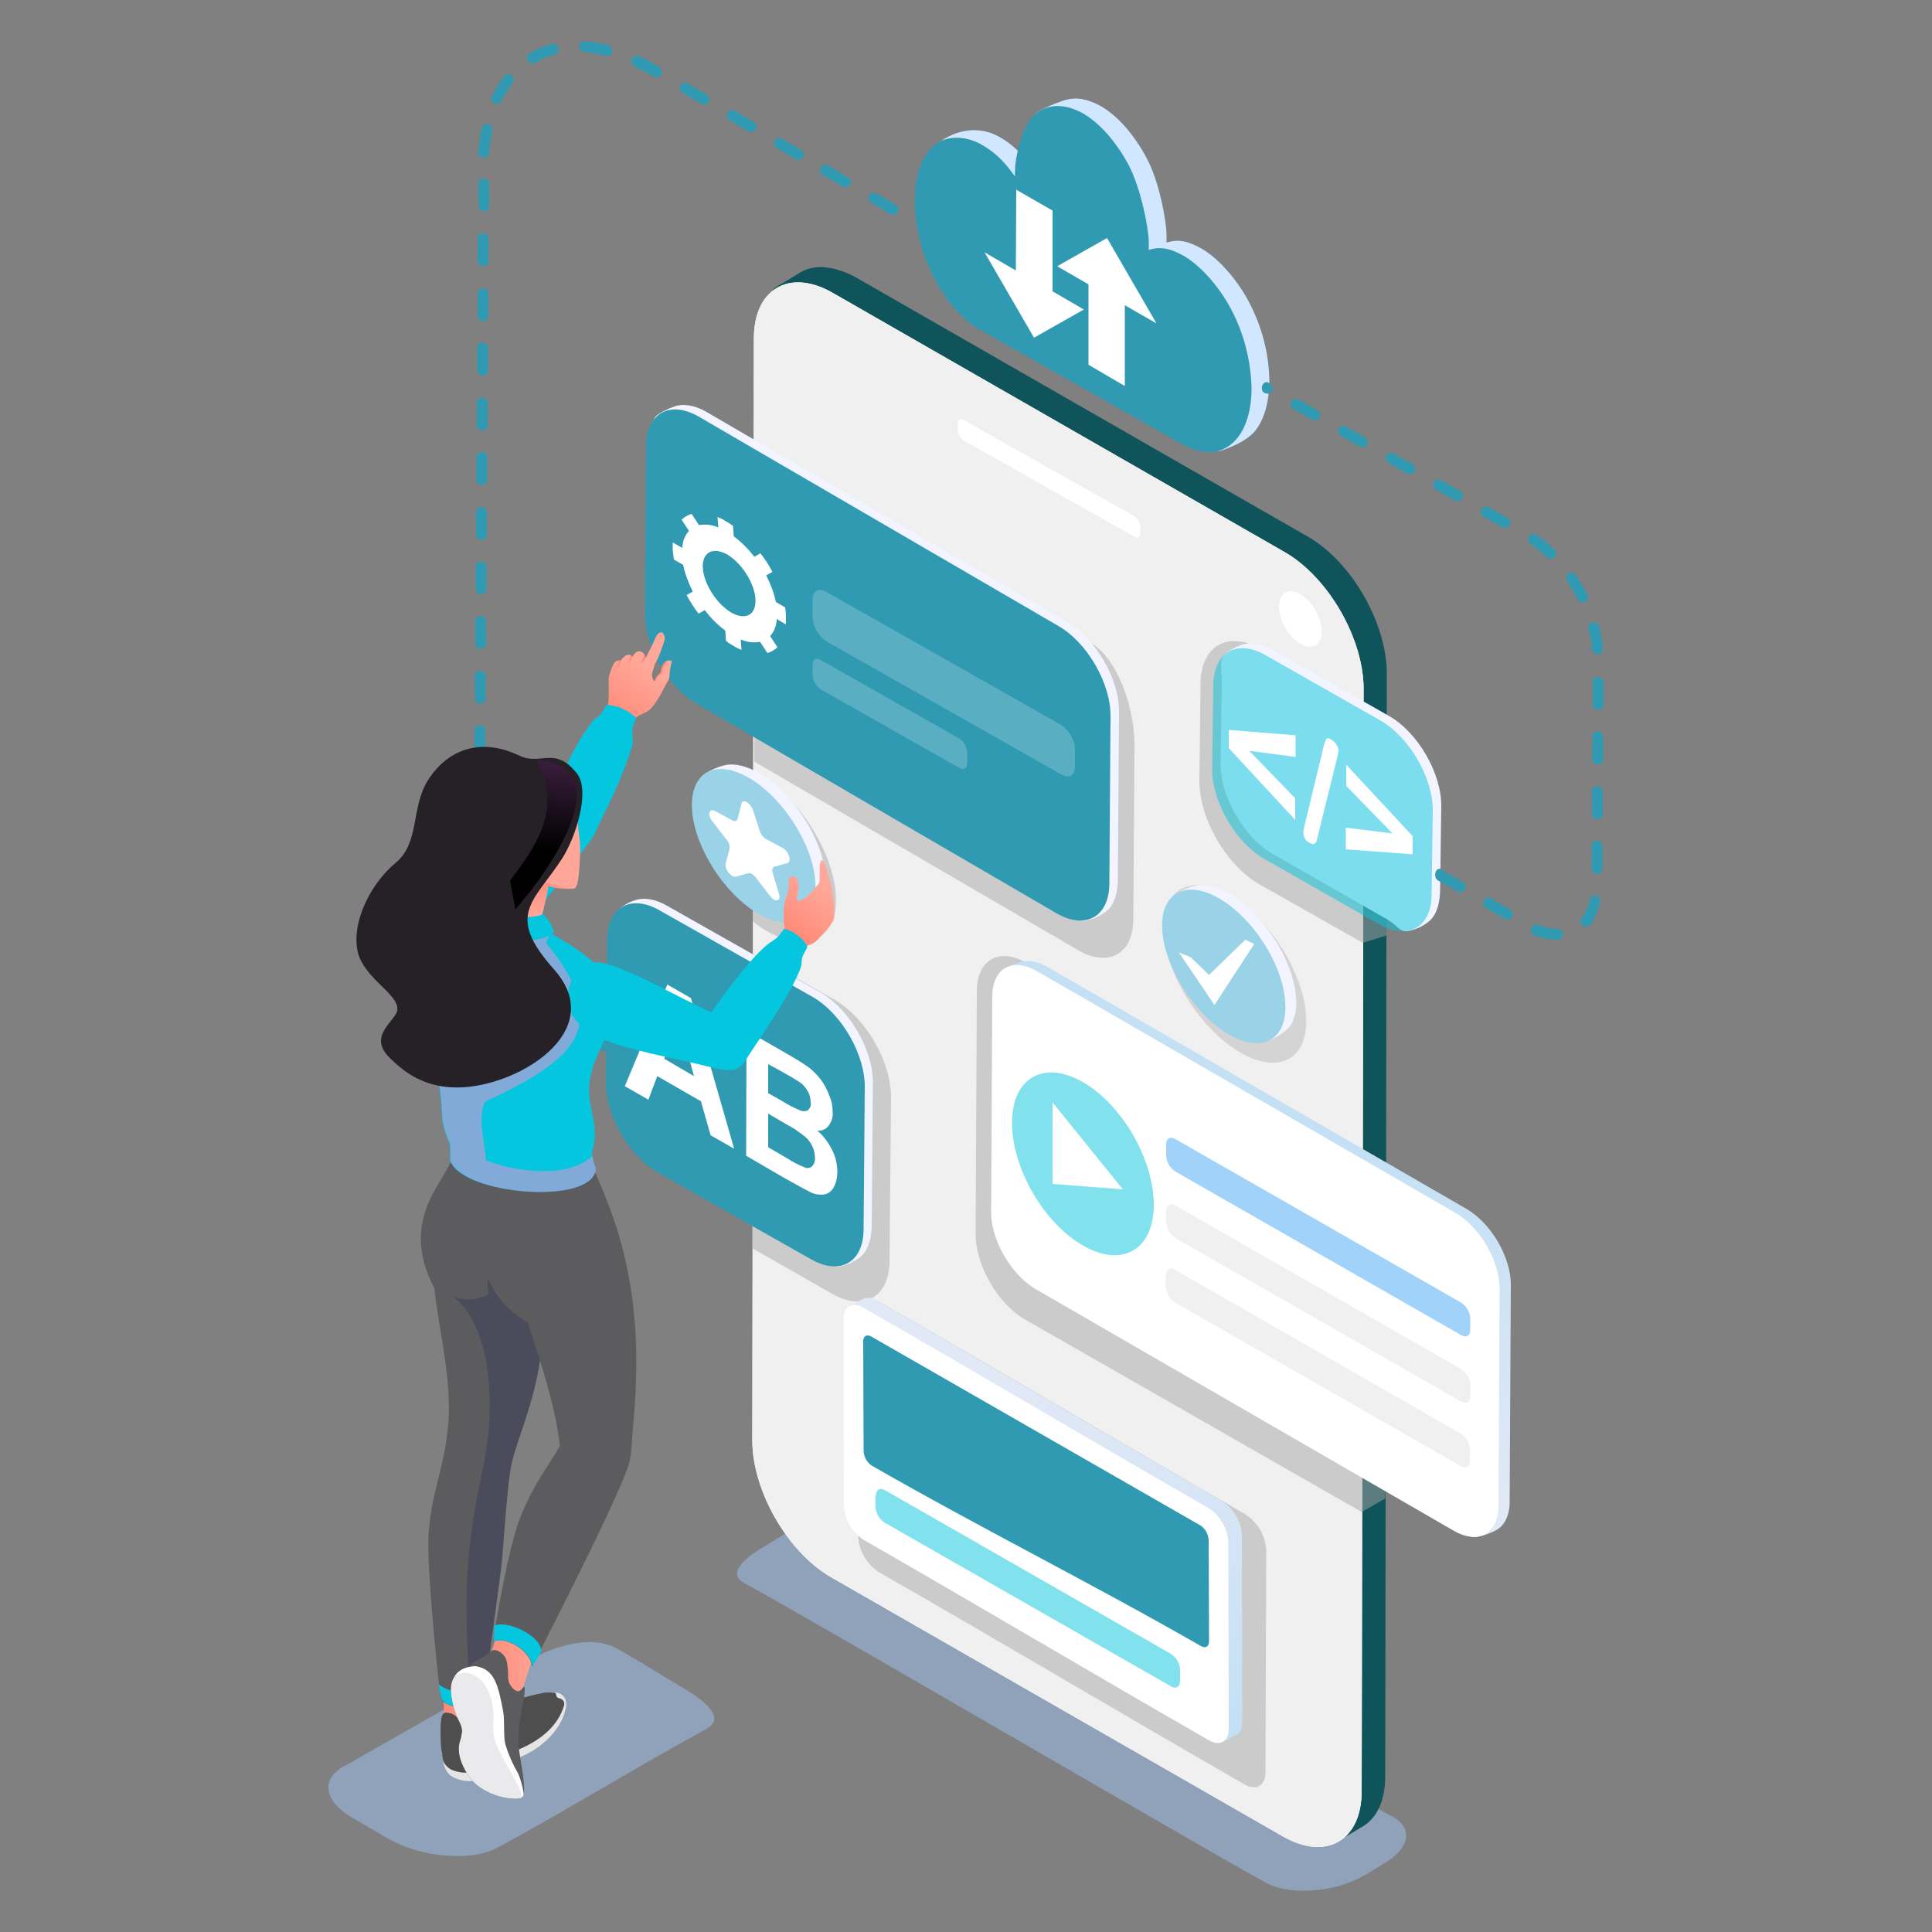 <?xml version="1.0" encoding="utf-8"?>
<!-- Generator: Adobe Illustrator 21.1.0, SVG Export Plug-In . SVG Version: 6.00 Build 0)  -->
<svg version="1.1" id="Layer_1" xmlns="http://www.w3.org/2000/svg" xmlns:xlink="http://www.w3.org/1999/xlink" x="0px" y="0px"
	 viewBox="0 0 500 500" style="enable-background:new 0 0 500 500;" xml:space="preserve">
<rect x="0" y="0" width="500" height="500" fill="#808080" stroke="none"/>
<style type="text/css">
	.st0{fill:#2F9AB2;}
	.st1{fill:#D0E7FF;}
	.st2{fill:#FFFFFF;}
	.st3{opacity:0.5;fill:#9EC5F5;enable-background:new    ;}
	.st4{fill:#10545B;}
	.st5{fill:#F0F0F0;}
	.st6{opacity:0.5;fill:#A6A6A6;enable-background:new    ;}
	.st7{fill:#F2F4FF;}
	.st8{opacity:0.2;fill:#FFFFFF;enable-background:new    ;}
	.st9{opacity:0.5;fill:#04C6DF;enable-background:new    ;}
	.st10{opacity:0.5;fill:#B8B8B8;enable-background:new    ;}
	.st11{fill:#9AD2E8;}
	.st12{fill:url(#SVGID_1_);}
	.st13{opacity:0.5;fill:#44A7F7;enable-background:new    ;}
	.st14{fill:url(#SVGID_2_);}
	.st15{fill:url(#SVGID_3_);}
	.st16{fill:#FF8978;}
	.st17{fill:#04C6DF;}
	.st18{fill:#4E4E4F;}
	.st19{fill:#E5E5E5;}
	.st20{fill:url(#SVGID_4_);}
	.st21{fill:#5C5C5F;}
	.st22{opacity:0.3;fill:#1E2353;enable-background:new    ;}
	.st23{fill:url(#SVGID_5_);}
	.st24{fill:#EAEAED;}
	.st25{opacity:0.5;fill:#FF8FD5;enable-background:new    ;}
	.st26{fill:url(#SVGID_6_);}
	.st27{fill:url(#SVGID_7_);}
	.st28{fill:#FFA698;}
	.st29{fill:#252126;}
	.st30{fill:url(#SVGID_8_);}
</style>
<title>RML for Marketing</title>
<g>
	<g id="Layer_11">
		<path class="st0" d="M125.5,203.2c0.1-0.8-0.5-1.5-1.3-1.6c-0.8-0.1-1.5,0.5-1.6,1.3c0,0.1,0,0.3,0,0.4c0.1,1.9,0.2,3.8,0.5,5.7
			c0,0.8,0.6,1.4,1.4,1.4c0.8,0,1.4-0.6,1.4-1.4c0-0.1,0-0.2,0-0.3C125.8,206.9,125.6,205.1,125.5,203.2L125.5,203.2z M230.4,55.4
			c0.7,0.4,1.5,0.2,1.9-0.5c0.3-0.5,0.3-1.2-0.1-1.6c-0.1-0.1-0.2-0.2-0.4-0.3l-4.9-2.9c-0.7-0.4-1.5-0.2-1.9,0.5
			c-0.3,0.5-0.3,1.2,0.1,1.6c0.1,0.1,0.2,0.2,0.4,0.3L230.4,55.4z M218.1,48.3c0.7,0.4,1.5,0.2,1.9-0.5c0.3-0.5,0.3-1.2-0.1-1.6
			c-0.1-0.1-0.2-0.2-0.4-0.3l-4.9-2.9c-0.6-0.5-1.5-0.5-2,0.1c-0.5,0.6-0.5,1.5,0.1,2c0.1,0.1,0.2,0.2,0.4,0.3L218.1,48.3
			L218.1,48.3z M205.9,41.2c0.7,0.4,1.5,0.2,1.9-0.5c0.3-0.5,0.3-1.2-0.1-1.6c-0.1-0.1-0.2-0.2-0.4-0.3l-4.9-2.9
			c-0.7-0.4-1.5-0.2-1.9,0.5c-0.3,0.5-0.3,1.2,0.1,1.6c0.1,0.1,0.2,0.2,0.4,0.3L205.9,41.2z M193.7,34c0.7,0.4,1.5,0.2,1.9-0.5
			c0.3-0.5,0.3-1.2-0.1-1.6c-0.1-0.1-0.2-0.2-0.4-0.3l-4.9-2.9c-0.7-0.4-1.5-0.2-1.9,0.5c-0.3,0.5-0.3,1.2,0.1,1.6
			c0.1,0.1,0.2,0.2,0.4,0.3L193.7,34z M181.5,26.9c0.7,0.4,1.5,0.2,1.9-0.5c0.3-0.5,0.3-1.2-0.1-1.6c-0.1-0.1-0.2-0.2-0.4-0.3
			l-4.9-2.9c-0.7-0.4-1.5-0.2-1.9,0.5c-0.3,0.5-0.3,1.2,0.1,1.6c0.1,0.1,0.2,0.2,0.4,0.3L181.5,26.9z M169.2,19.8
			c0.7,0.4,1.5,0.2,1.9-0.5c0.3-0.5,0.3-1.2-0.2-1.7c-0.1-0.1-0.2-0.2-0.4-0.3l-1-0.6l0,0c-1.3-0.8-2.7-1.5-4.1-2.1
			c-0.7-0.3-1.5-0.1-1.9,0.6c-0.3,0.6-0.1,1.2,0.3,1.7c0.1,0.1,0.2,0.2,0.4,0.3c1.3,0.6,2.6,1.3,3.9,2l0,0L169.2,19.8L169.2,19.8z
			 M156.7,14.4c0.8,0.2,1.5-0.2,1.7-1c0.2-0.7-0.2-1.4-0.9-1.7l-0.2-0.1c-1.9-0.5-3.9-0.8-5.8-0.9c-0.8-0.1-1.5,0.4-1.6,1.1
			c-0.1,0.8,0.4,1.5,1.1,1.6c0.1,0,0.2,0,0.3,0.1C153.1,13.7,154.9,14,156.7,14.4L156.7,14.4z M143.4,14.2c0.8-0.2,1.3-0.9,1.1-1.7
			c-0.2-0.8-0.9-1.3-1.7-1.1c-2,0.5-3.9,1.3-5.7,2.4c-0.7,0.4-0.9,1.2-0.5,1.9c0.3,0.6,1.1,0.9,1.7,0.6c0.1,0,0.2-0.1,0.3-0.1
			C140.1,15.3,141.7,14.6,143.4,14.2L143.4,14.2z M132.6,21.5c0.5-0.6,0.4-1.5-0.2-2c-0.5-0.4-1.3-0.4-1.8,0.1
			c-0.1,0.1-0.2,0.1-0.2,0.2c-1.2,1.6-2.2,3.3-3.1,5.1c-0.3,0.7,0,1.6,0.7,1.9c0.6,0.2,1.2,0.1,1.6-0.4c0.1-0.1,0.2-0.2,0.2-0.3
			C130.7,24.4,131.6,22.9,132.6,21.5L132.6,21.5z M127.4,33.8c0.2-0.8-0.3-1.5-1.1-1.7c-0.7-0.1-1.3,0.2-1.6,0.9
			c0,0.1-0.1,0.2-0.1,0.3c-0.4,1.9-0.6,3.8-0.8,5.8c-0.2,0.8,0.3,1.5,1.1,1.7c0.8,0.2,1.5-0.3,1.7-1.1c0-0.1,0-0.3,0-0.4
			C126.8,37.4,127,35.6,127.4,33.8L127.4,33.8z M126.6,47.6c0-0.8-0.6-1.4-1.4-1.4c-0.7,0-1.2,0.4-1.4,1.1c0,0.1,0,0.2,0,0.3v5.7
			c0,0.8,0.6,1.4,1.4,1.4c0.7,0,1.2-0.4,1.4-1.1c0-0.1,0-0.2,0-0.3V47.6z M126.4,61.8c0-0.8-0.6-1.4-1.4-1.4c-0.7,0-1.2,0.4-1.4,1.1
			c0,0.1,0,0.2,0,0.3v5.7c0,0.8,0.6,1.4,1.4,1.4c0.7,0,1.2-0.4,1.4-1.1c0-0.1,0-0.2,0-0.3V61.8z M126.4,76c0-0.8-0.6-1.4-1.4-1.4
			c-0.7,0-1.2,0.4-1.4,1.1c0,0.1,0,0.2,0,0.3v5.7c0,0.8,0.6,1.4,1.4,1.4c0.7,0,1.2-0.4,1.4-1.1c0-0.1,0-0.2,0-0.3V76z M126.3,90.1
			c0-0.8-0.6-1.4-1.4-1.4c-0.7,0-1.2,0.4-1.4,1.1c0,0.1,0,0.2,0,0.3v5.7c0,0.8,0.6,1.4,1.4,1.4c0.7,0,1.2-0.4,1.4-1.1
			c0-0.1,0-0.2,0-0.3V90.1L126.3,90.1z M126.2,104.3c0-0.8-0.6-1.4-1.4-1.4c-0.7,0-1.2,0.4-1.4,1.1c0,0.1,0,0.2,0,0.3v5.7
			c0,0.8,0.6,1.4,1.4,1.4c0.7,0,1.2-0.4,1.4-1.1c0-0.1,0-0.2,0-0.3V104.3z M126.1,118.4c0-0.8-0.6-1.4-1.4-1.4
			c-0.7,0-1.2,0.4-1.4,1.1c0,0.1,0,0.2,0,0.3v5.7c0,0.8,0.6,1.4,1.4,1.4c0.7,0,1.2-0.4,1.4-1.1c0-0.1,0-0.2,0-0.3V118.4z M126,132.6
			c0-0.8-0.6-1.4-1.4-1.4c-0.7,0-1.2,0.4-1.4,1.1c0,0.1,0,0.2,0,0.3v5.7c0,0.8,0.6,1.4,1.4,1.4c0.7,0,1.2-0.4,1.4-1.1
			c0-0.1,0-0.2,0-0.3V132.6z M125.9,146.7c0-0.8-0.6-1.4-1.4-1.4c-0.7,0-1.2,0.4-1.4,1.1c0,0.1,0,0.2,0,0.3v5.7
			c0,0.8,0.6,1.4,1.4,1.4c0.7,0,1.2-0.4,1.4-1.1c0-0.1,0-0.2,0-0.3V146.7z M125.8,160.8c0-0.8-0.6-1.4-1.4-1.4
			c-0.7,0-1.2,0.4-1.4,1.1c0,0.1,0,0.2,0,0.3v5.7c0,0.8,0.6,1.4,1.4,1.4c0.7,0,1.2-0.4,1.4-1.1c0-0.1,0-0.2,0-0.3V160.8z M125.7,175
			c0-0.8-0.6-1.4-1.4-1.4c-0.7,0-1.2,0.4-1.4,1.1c0,0.1,0,0.2,0,0.3v5.7c0,0.8,0.6,1.4,1.4,1.4c0.7,0,1.2-0.4,1.4-1.1
			c0-0.1,0-0.2,0-0.3V175z M125.6,189.1c0-0.8-0.6-1.4-1.4-1.4c-0.7,0-1.2,0.4-1.4,1.1c0,0.1,0,0.2,0,0.3v5.7c0,0.8,0.6,1.4,1.4,1.4
			c0.7,0,1.2-0.4,1.4-1.1c0-0.1,0-0.2,0-0.3V189.1z M126.9,217c-0.2-0.8-0.9-1.3-1.7-1.1c-0.8,0.2-1.3,0.9-1.1,1.7
			c0.4,1.9,0.8,3.7,1.3,5.6c0.2,0.8,1,1.2,1.7,1c0.8-0.2,1.2-1,1-1.7l0,0C127.7,220.6,127.3,218.8,126.9,217L126.9,217z
			 M130.8,230.4c-0.3-0.7-1.1-1.1-1.8-0.8c-0.5,0.2-0.9,0.7-0.9,1.3c0,0.2,0,0.4,0.1,0.5c0.7,1.8,1.4,3.6,2.2,5.3
			c0.3,0.7,1.2,1,1.9,0.7c0.7-0.3,1-1.2,0.7-1.9l0,0C132.2,233.9,131.5,232.1,130.8,230.4z M136.7,243.1c-0.4-0.7-1.2-0.9-1.9-0.6
			c-0.7,0.4-0.9,1.2-0.6,1.9c0.9,1.7,1.9,3.3,2.9,5c0.4,0.7,1.3,0.9,2,0.5c0.7-0.4,0.9-1.3,0.5-2
			C138.5,246.4,137.6,244.7,136.7,243.1L136.7,243.1z M144.1,254.9c-0.5-0.6-1.4-0.7-2-0.3c-0.5,0.3-0.7,0.9-0.5,1.5
			c0,0.2,0.1,0.3,0.2,0.5c1.1,1.5,2.3,3.1,3.5,4.5c0.5,0.6,1.4,0.7,2,0.2c0.6-0.5,0.7-1.4,0.2-2
			C146.3,257.9,145.2,256.4,144.1,254.9L144.1,254.9z M153.1,265.5c-0.5-0.6-1.4-0.6-2,0c-0.6,0.5-0.6,1.4,0,2
			c1.4,1.4,2.8,2.6,4.2,4c0.5,0.6,1.4,0.6,2,0c0.6-0.5,0.6-1.4,0-2c0,0-0.1-0.1-0.1-0.1C155.7,268.1,154.4,266.9,153.1,265.5
			L153.1,265.5z"/>
		<path class="st1" d="M258.4,35.3c4,2.2,6.3,4.8,8.9,8.4c0-0.6-0.1,1.7,0-1.9s-2.1-9.5,0.8-12.4c1.1-1.2,6.6-3.3,7.9-3.6
			c2.5-0.7,5.4-0.2,8.6,1.5c4.7,2.6,9,7.7,12.2,13.7s5.1,16.2,5.1,19.9c0,3.7,0,1.3-0.1,1.9c2.6-0.8,5-0.8,9.1,1.5
			c4.1,2.3,9.2,7.8,12.4,14c3.3,6.3,5.1,13.2,5.2,20.2c0,5.3-1.2,9.5-3.2,12.4s-6.1,4.6-8.9,5.6c-8.1,2.8-23.8-13.6-32-18.3
			l-26.2-14.8c-4.7-2.7-9-7.8-12-13.9c-3.1-6.1-4.7-12.9-4.8-19.7c0-3.9-2.8-9.6,0.9-12.4C247.8,33,253.8,32.8,258.4,35.3z"/>
		<path class="st0" d="M253.8,37.3c4,2.2,6.3,4.8,8.9,8.4c0-0.6-0.1,1.7,0-1.9c0.1-3.6,2-11.5,5.1-14.2c3.1-2.6,7.4-3,12.2-0.4
			c4.7,2.6,9,7.7,12.2,13.7c3.1,6.1,5.1,16.2,5.1,19.9c0,3.7,0,1.3-0.1,1.9c2.6-0.8,5-0.8,9.1,1.5c4.1,2.3,9.2,7.8,12.4,14
			c3.3,6.3,5,13.2,5.2,20.2c0,6.8-2,11.9-5.2,14.5c-3.2,2.7-7.6,2.9-12.5,0.2l-26.5-15l-26.2-14.8c-4.7-2.7-9-7.8-12-13.9
			c-3.1-6.1-4.7-12.9-4.8-19.7c0.1-6.6,2-11.5,5.1-14.1C244.8,35,249.8,35.1,253.8,37.3z"/>
		<polygon class="st2" points="262.9,70 254.8,65.3 267.6,87.4 280.5,80.1 272.4,75.4 272.4,54.5 263,49.1 		"/>
		<polygon class="st2" points="291.1,79 299.3,83.7 286.5,61.6 273.6,68.9 281.7,73.6 281.7,94.4 291.1,99.9 		"/>
		<path class="st3" d="M359.7,469.8l-132.6-75.7c-4.9-2.2-12.2-4.4-17-1.4l-12.3,7.5c-2.5,1.5-10.7,6.5-5.2,9.5
			c16.1,8.7,118.8,68.7,135.1,77.6c3.1,1.7,7.6,2.3,12.3,1.9c4.7-0.3,9.3-1.7,13.4-4l4.9-3c3.5-2.1,5.4-4.5,5.6-6.8
			C364.1,473.2,362.7,471.2,359.7,469.8z"/>
		<path class="st4" d="M358.5,459.7c0,6.5-2.3,11-6,13.1l-5.9,3.5c-20-8.5-12.6-110-13.8-138.9l6.1-151.4
			c-5.2-9-25.1-16.9-20.4-35.4l-58.7-27.5c-2.6-1.8-71.1-41.4-58.8-48.9c2.1-1.2,4.1-2.5,6.1-3.7c4.5-2.7,10.3-1,14.6,1.4l0,0
			l116.8,67c11.5,6.6,20.4,22.6,20.4,35.4L358.5,459.7z"/>
		<path class="st2" d="M195.1,87.6c0-6.3,2.2-10.8,5.8-13c3.7-2.3,9-2.1,14.8,1.3l116.8,67c11.3,6.5,20.4,22.4,20.4,35.4l-0.5,285.2
			c0,13-9.3,18.2-20.5,11.7l-116.8-67c-11.3-6.5-20.4-22.4-20.4-35.4L195.1,87.6z"/>
		<path class="st5" d="M195.1,87.6c0-6.3,2.2-10.8,5.8-13c3.7-2.3,9-2.1,14.8,1.3l116.8,67c11.3,6.5,20.4,22.4,20.4,35.4l-0.5,285.2
			c0,13-9.3,18.2-20.5,11.7l-116.8-67c-11.3-6.5-20.4-22.4-20.4-35.4L195.1,87.6z"/>
		<path class="st2" d="M336.5,166.6c3.1,1.8,5.6,0.3,5.6-3.2c-0.2-3.9-2.3-7.4-5.5-9.6c-3.1-1.8-5.6-0.4-5.6,3.2
			C331.2,160.9,333.3,164.5,336.5,166.6z"/>
		<path class="st2" d="M247.9,109.5c0-0.9,0.7-1.3,1.5-0.8c12.1,6.9,32,18,44.2,24.9c0.9,0.6,1.4,1.6,1.5,2.6v1.9
			c0,0.9-0.7,1.3-1.5,0.8c-12.1-6.8-32-18-44.2-24.9c-0.9-0.6-1.4-1.6-1.5-2.6V109.5z"/>
		<path class="st6" d="M195.5,119.9l86.5,46.3c7.8,4.5,11.7,18,11.6,26.9l-0.3,44.8c0,8.9-6.4,12.5-14.1,8.1l-84-48.9L195.5,119.9z"
			/>
		<path class="st7" d="M169.4,114.4c0-3-1-4.9,0.2-6.5c0.8-1,3.7-2.3,4.9-2.7c2.3-0.8,5.3-0.4,8.5,1.5l93.1,54.2
			c7.5,4.3,13.6,14.9,13.5,23.4l-0.3,43.2c0,2.7-0.6,6.1-2.6,8c-1.7,1.5-3.7,2.4-5.9,2.8c-2,0.2-2.7-1.6-5.1-3L182.6,181
			c-7.5-4.3-13.6-14.9-13.5-23.4L169.4,114.4z"/>
		<path class="st0" d="M167.2,115.6c0-8.6,6.1-12.1,13.6-7.8l93.1,54.2c7.5,4.3,13.6,14.9,13.5,23.4l-0.3,43.2
			c0,8.6-6.1,12.1-13.6,7.8l-93.1-54.2c-7.5-4.3-13.6-14.9-13.5-23.4L167.2,115.6z"/>
		<path class="st8" d="M210.3,155.2c0-2.3,1.6-3.2,3.6-2l60.7,34.4c2.1,1.4,3.5,3.8,3.6,6.3v4.5c0,2.3-1.6,3.2-3.6,2l-60.7-34.4
			c-2.1-1.4-3.5-3.8-3.6-6.3V155.2z"/>
		<path class="st8" d="M210.3,172c0-1.4,0.9-1.9,2.1-1.2l35.8,20.3c1.3,0.8,2,2.2,2.1,3.7v2.7c0,1.4-0.9,1.9-2.1,1.2l-35.8-20.3
			c-1.3-0.8-2-2.2-2.1-3.7V172z"/>
		<path class="st2" d="M189.2,158.5c-3.7-2.2-7-7.3-7.3-11.4c-0.3-4.1,2.5-5.7,6.3-3.6c3.7,2.2,7,7.3,7.3,11.4
			C195.8,159.1,193,160.7,189.2,158.5z M203.2,157.2l-2.4-1.4c-0.5-2.4-1.4-4.7-2.5-6.9l1.6-0.9c-0.9-1.7-1.9-3.3-3.1-4.8l-1.6,0.9
			c-1.5-2-3.3-3.8-5.3-5.3l-0.2-2.7c-0.7-0.5-1.3-0.9-2-1.3c-0.6-0.4-1.3-0.7-2-1l0.2,2.7c-1.6-0.7-3.3-0.9-5-0.6l-1.9-2.9
			c-1,0.3-1.9,0.8-2.6,1.5l1.9,2.9c-1.1,1.2-1.7,2.8-1.7,4.4l-2.5-1.4c0,0.7,0,1.4,0,2.1c0.1,0.8,0.2,1.5,0.3,2.3l2.4,1.4
			c0.5,2.4,1.4,4.7,2.5,6.9l-1.6,0.9c0.9,1.7,1.9,3.3,3.1,4.8l1.6-0.9c1.5,2,3.3,3.8,5.3,5.3l0.2,2.7c0.7,0.5,1.3,0.9,2,1.3
			c0.6,0.4,1.3,0.7,2,1l-0.2-2.7c1.6,0.7,3.3,0.9,5,0.6l1.9,2.9c1-0.3,1.9-0.8,2.6-1.5l-1.9-2.9c1.1-1.2,1.7-2.8,1.7-4.4l2.4,1.4
			c0-0.7,0-1.4,0-2.2C203.4,158.8,203.3,158,203.2,157.2L203.2,157.2z"/>
		<path class="st6" d="M310.7,177c0-9.9,7.1-13.9,15.7-9l31.8,18l0.6,56.1l-6.1,1.9L326,228.9c-8.7-5-15.7-17.1-15.6-27.1L310.7,177
			z"/>
		<path class="st7" d="M316.2,176.1c0-3-0.7-4.9,0.6-6.5c1-1.2,3.3-2.3,4.5-2.7c2.3-0.8,5.3-0.4,8.5,1.5l29.7,16.9
			c7.5,4.3,13.6,14.9,13.5,23.4l-0.3,21.5c0,2.7-0.6,6.1-2.6,8c-1.7,1.5-3.7,2.4-5.9,2.8c-2,0.2-2.7-1.6-5.1-3L329.4,221
			c-7.5-4.3-13.6-14.9-13.5-23.4L316.2,176.1z"/>
		<path class="st9" d="M314,177.4c0-8.6,6.1-12.1,13.6-7.8l29.7,16.9c7.5,4.3,13.6,14.9,13.5,23.4l-0.3,21.5
			c0,8.6-6.1,12.1-13.6,7.8l-29.7-16.9c-7.5-4.3-13.6-14.9-13.5-23.4L314,177.4z"/>
		<polygon class="st2" points="348.4,197.9 365.6,216.4 365.6,221.1 348.3,219.8 348.3,214.2 360.4,215.7 348.4,203.4 		"/>
		<path class="st2" d="M345.9,192.7c0.3,0.5,0.5,1,0.5,1.6c-0.1,0.7-0.2,1.4-0.4,2l-4.9,19.9c-0.2,0.7-0.3,1.2-0.4,1.5
			c-0.1,0.3-0.3,0.6-0.6,0.7c-0.2,0.1-0.6,0-1.1-0.2c-1.1-0.5-1.7-1.6-1.7-2.8c0.1-0.7,0.2-1.4,0.4-2.1l4.8-19.9
			c0.1-0.7,0.4-1.4,0.7-2.1c0.2-0.3,0.7-0.3,1.3,0.1C345.1,191.7,345.5,192.2,345.9,192.7z"/>
		<polygon class="st2" points="318,193.6 318,188.9 335.3,190.3 335.3,195.9 323.3,194.3 335.2,206.6 335.2,212.2 		"/>
		<path class="st10" d="M321,272.4c-10.2-5.9-19-19.7-19.8-31c-0.8-11.2,6.8-15.6,17-9.7s19,19.7,19.8,31
			C338.8,273.9,331.2,278.3,321,272.4z"/>
		<path class="st7" d="M302.7,232.9c1.1-1.8,4.6-3.2,6.7-3.7c2.4-0.5,5.5,0.2,8.8,2.1c8.8,5.1,16.5,17.1,17.2,26.8
			c0.3,2.4-0.1,4.8-1.2,7c-0.9,1.6-4.6,4-6.6,4.4C316.4,272.9,299.5,238.2,302.7,232.9z"/>
		<path class="st11" d="M318,267.7c-8.8-5.1-16.5-17.1-17.2-26.8c-0.7-9.7,5.9-13.5,14.7-8.4s16.5,17.1,17.1,26.8
			C333.3,269,326.8,272.8,318,267.7z"/>
		<polygon class="st2" points="322.3,243.2 324.6,244.3 314.3,260.1 305.1,246.5 308.1,247.7 312.9,252.3 		"/>
		<path class="st6" d="M252.8,256.5c0-8.1,5.8-11.4,12.9-7.3l92.8,53.2v85.4l-6.1,3.5l-87.1-49.8c-7.1-4.1-12.8-14-12.8-22.1
			L252.8,256.5z"/>
		
			<linearGradient id="SVGID_1_" gradientUnits="userSpaceOnUse" x1="328.265" y1="207.438" x2="317.081" y2="119.922" gradientTransform="matrix(1 0 0 -1 0 500)">
			<stop  offset="0" style="stop-color:#C4E0F5"/>
			<stop  offset="1" style="stop-color:#E1E8F6"/>
		</linearGradient>
		<path class="st12" d="M259.6,256.9c0-2.1-1.6-3.7-0.9-5.1c0.7-1.4,4-2.3,5.4-2.8c2-0.6,4.4-0.3,7.1,1.3l108.4,62.6
			c6.3,3.7,11.5,12.5,11.4,19.8l-0.3,55.9c0,3.6-1.3,6.1-3.3,7.3c-1.2,0.7-4.6,2.1-6.4,1.9c-1.2-0.2-0.5-1.8-1.9-2.6l-108.4-62.6
			c-6.3-3.7-11.5-12.5-11.4-19.8L259.6,256.9z"/>
		<path class="st2" d="M256.8,257.9c0-7.3,5.2-10.2,11.5-6.6l108.4,62.6c6.3,3.7,11.5,12.5,11.4,19.8l-0.3,55.9
			c0,7.3-5.2,10.2-11.5,6.6L268,333.6c-6.3-3.7-11.5-12.6-11.5-19.8L256.8,257.9z"/>
		<path class="st9" d="M280.3,280.1c-10.1-5.9-18.4-1.2-18.4,10.5c0,11.6,8.1,25.8,18.3,31.7c10.1,5.9,18.4,1.2,18.4-10.5
			C298.6,300.1,290.4,285.9,280.3,280.1z"/>
		<polygon class="st2" points="272.4,285.3 272.4,306.4 290.6,307.8 		"/>
		<path class="st13" d="M301.8,296.1c0-1.5,1.1-2.1,2.4-1.3l73.9,42.3c1.4,0.9,2.3,2.4,2.4,4.1v3c0,1.5-1.1,2.1-2.4,1.3l-73.9-42.3
			c-1.4-0.9-2.3-2.4-2.4-4.1V296.1z"/>
		<path class="st5" d="M301.8,313.3c0-1.5,1.1-2.1,2.4-1.3l73.9,42.3c1.4,0.9,2.3,2.4,2.4,4.1v3c0,1.5-1.1,2.1-2.4,1.3l-73.9-42.3
			c-1.4-0.9-2.3-2.4-2.4-4.1V313.3z"/>
		<path class="st5" d="M301.8,330c0-1.5,1.1-2.1,2.4-1.3L378,371c1.4,0.9,2.3,2.4,2.4,4.1v3c0,1.5-1.1,2.1-2.4,1.3l-73.9-42.3
			c-1.4-0.9-2.3-2.4-2.4-4.1V330z"/>
		<path class="st6" d="M194.7,246.7l21.2,12c8.2,4.7,14.8,16.1,14.7,25.5l-0.4,42.1c0,9.4-6.7,13.2-14.9,8.5L194.6,323L194.7,246.7z
			"/>
		<path class="st7" d="M159.2,242.2c0-3-0.7-4.9,0.6-6.5c1.3-1.2,2.8-2.2,4.5-2.7c2.3-0.8,5.3-0.4,8.5,1.5l39.6,22.4
			c7.5,4.3,13.6,14.9,13.5,23.4l-0.3,36.7c0,2.7-0.6,6.1-2.6,8c-1.7,1.5-3.7,2.4-5.9,2.8c-2,0.2-2.7-1.6-5.1-3l-39.6-22.4
			c-7.5-4.3-13.6-14.9-13.5-23.4L159.2,242.2z"/>
		<path class="st0" d="M157.1,243.4c0-8.6,6.1-12.1,13.6-7.8l39.6,22.4c7.5,4.3,13.6,14.9,13.5,23.4l-0.3,36.7
			c0,8.6-6.1,12.1-13.6,7.8l-39.6-22.4c-7.5-4.3-13.6-14.9-13.5-23.4L157.1,243.4z"/>
		<path class="st2" d="M198.8,275.4v7.5l3.7,2.1c1.3,0.8,2.7,1.6,4.2,2.2c0.7,0.4,1.5,0.5,2.3,0.2c0.6-0.5,1-1.3,0.8-2
			c0-1-0.2-2-0.7-2.9c-0.5-0.9-1.2-1.8-2.1-2.4c-0.6-0.4-2.2-1.4-4.9-2.9L198.8,275.4L198.8,275.4z M171.9,274l7.7,4.5l-3.9-14.3
			L171.9,274L171.9,274z M172.7,254.8l6.1,3.5l11.2,39l-6.1-3.5l-2.5-8.8l-11.3-6.5l-2.3,6.1l-6.1-3.5L172.7,254.8L172.7,254.8z
			 M210.1,301.9c0.6-0.6,0.9-1.5,0.8-2.3c0-1-0.2-1.9-0.6-2.8c-0.4-0.9-1-1.8-1.8-2.5c-1.6-1.3-3.3-2.5-5.1-3.4l-4.6-2.7v8.7
			l5.3,3.1c1.2,0.8,2.6,1.5,3.9,2C208.6,302.4,209.4,302.4,210.1,301.9L210.1,301.9z M215.4,297.7c0.9,1.8,1.3,3.7,1.3,5.7
			c0,1.3-0.3,2.7-0.9,3.8c-0.5,1-1.4,1.7-2.4,1.9c-1.3,0.2-2.7,0-3.9-0.7c-0.9-0.4-3.2-1.7-6.8-3.7l-9.6-5.6l0.1-32.4l11.3,6.5
			c1.7,1,3.4,2,5,3.2c1.1,0.9,2.1,1.9,3,3.1c0.9,1.2,1.6,2.6,2.1,4c0.6,1.3,0.9,2.8,0.9,4.3c0.1,1.3-0.3,2.5-1.1,3.6
			c-0.7,0.9-1.8,1.3-2.9,1.2C213.1,293.9,214.4,295.7,215.4,297.7L215.4,297.7z"/>
		<path class="st6" d="M222.3,340.1c0-3.4,2.4-4.8,5.4-3.1c31.6,18.1,63.1,36.8,94.6,54.9c3.2,2.1,5.2,5.5,5.4,9.3l-0.2,57.5
			c0,3.4-2.4,4.8-5.4,3.1c-31.6-18.1-63.1-36.9-94.6-54.9c-3.2-2.1-5.2-5.5-5.4-9.3L222.3,340.1z"/>
		
			<linearGradient id="SVGID_2_" gradientUnits="userSpaceOnUse" x1="273.94" y1="50.897" x2="270.354" y2="141.108" gradientTransform="matrix(1 0 0 -1 0 500)">
			<stop  offset="0" style="stop-color:#C4E0F5"/>
			<stop  offset="1" style="stop-color:#E1E8F6"/>
		</linearGradient>
		<path class="st14" d="M219.9,337.9l3.6-1.8c1.1-0.4,2.4-0.3,3.4,0.5c29.8,17.1,59.6,34.8,89.4,51.9c3,2,4.9,5.2,5.1,8.8l0.1,48.4
			c0.1,1.1-0.3,2.2-1.1,3c-1.4,0.8-2.8,1.6-4.3,2.2c-29.8-17.1-59.4-37.1-89.2-54.2c-3-2-4.9-5.2-5.1-8.8L219.9,337.9z"/>
		<path class="st2" d="M218.3,341.3c0-3.2,2.3-4.5,5.1-2.9c29.8,17.1,59.6,34.8,89.4,51.9c3,2,4.9,5.2,5.1,8.8l0.1,48.4
			c0,3.2-2.3,4.5-5.1,2.9c-29.8-17.1-59.6-34.8-89.4-51.9c-3-2-4.9-5.2-5.1-8.8L218.3,341.3z"/>
		<path class="st0" d="M223.4,347.1c0-1.3,0.9-1.9,2.1-1.2l85.2,48.9c1.2,0.8,2,2.2,2.1,3.7l0.1,26.3c0,1.3-0.9,1.9-2.1,1.2
			c-28.4-16.3-56.8-30.4-85.2-46.7c-1.2-0.8-2-2.2-2.1-3.7L223.4,347.1z"/>
		<path class="st9" d="M226.7,387c0-1.5,1.1-2.1,2.4-1.3l73.9,42.3c1.4,0.9,2.3,2.4,2.4,4.1v3c0,1.5-1.1,2.1-2.4,1.3L229,394.1
			c-1.4-0.9-2.3-2.4-2.4-4.1V387z"/>
		<path class="st0" d="M327.3,101.7c0.7,0.4,1.5,0.1,1.9-0.5c0.4-0.7,0.1-1.5-0.5-1.9l0,0l-0.7-0.4
			C326.4,98.7,326.1,101.3,327.3,101.7L327.3,101.7z M336.1,103.4c-0.7-0.4-1.5-0.1-1.9,0.5c-0.4,0.7-0.1,1.5,0.5,1.9l4.9,2.8
			c0.7,0.4,1.5,0.1,1.9-0.5c0.4-0.7,0.1-1.5-0.5-1.9L336.1,103.4z M348.4,110.4c-0.7-0.4-1.5-0.1-1.9,0.5c-0.4,0.7-0.1,1.5,0.5,1.9
			l4.9,2.8c0.7,0.4,1.5,0.1,1.9-0.5c0.4-0.7,0.1-1.5-0.5-1.9L348.4,110.4z M360.7,117.4c-0.7-0.4-1.5-0.1-1.9,0.5
			c-0.4,0.7-0.1,1.5,0.5,1.9l4.9,2.8c0.7,0.4,1.5,0.1,1.9-0.5c0.4-0.7,0.1-1.5-0.5-1.9L360.7,117.4z M373,124.3
			c-0.7-0.4-1.5-0.1-1.9,0.5c-0.4,0.7-0.1,1.5,0.5,1.9l0,0l4.9,2.8c0.7,0.4,1.5,0.1,1.9-0.5c0.4-0.7,0.1-1.5-0.5-1.9L373,124.3z
			 M385.3,131.3c-0.7-0.4-1.5-0.1-1.9,0.5c-0.4,0.7-0.1,1.5,0.5,1.9l4.9,2.8c0.7,0.4,1.5,0.1,1.9-0.5c0.4-0.7,0.1-1.5-0.5-1.9
			L385.3,131.3z M397.7,138.4c-0.6-0.4-1.5-0.3-2,0.4c-0.4,0.6-0.3,1.5,0.4,2l0,0c1.5,1,2.9,2.2,4.2,3.4c0.5,0.6,1.4,0.6,2,0
			c0.5-0.4,0.6-1.1,0.2-1.7c-0.1-0.1-0.2-0.2-0.3-0.3C400.9,140.8,399.3,139.5,397.7,138.4L397.7,138.4z M407.9,148.9
			c-0.4-0.7-1.3-0.9-1.9-0.5c-0.7,0.4-0.9,1.3-0.5,1.9c1,1.6,1.9,3.1,2.8,4.8c0.4,0.7,1.2,1,1.9,0.6c0.7-0.4,1-1.2,0.6-1.9
			C409.9,152.2,408.9,150.5,407.9,148.9L407.9,148.9z M413.9,162.1c-0.2-0.8-1-1.2-1.8-1c-0.6,0.2-1,0.7-1,1.3c0,0.1,0,0.3,0,0.4
			c0.5,1.7,0.8,3.5,0.9,5.3c0.1,0.8,0.8,1.3,1.6,1.2c0.6-0.1,1.1-0.5,1.2-1.1c0-0.1,0-0.2,0-0.3C414.7,166,414.3,164,413.9,162.1
			L413.9,162.1z M415,176.6c0-0.8-0.6-1.4-1.4-1.4c-0.7,0-1.3,0.4-1.4,1.1c0,0.1,0,0.2,0,0.3v5.7c0,0.8,0.6,1.4,1.4,1.4
			c0.7,0,1.3-0.4,1.4-1.1c0-0.1,0-0.2,0-0.3V176.6z M414.9,190.7c0-0.8-0.6-1.4-1.4-1.4c-0.7,0-1.3,0.4-1.4,1.1c0,0.1,0,0.2,0,0.3
			v5.7c0,0.8,0.6,1.4,1.4,1.4c0.7,0,1.3-0.4,1.4-1.1c0-0.1,0-0.2,0-0.3V190.7z M414.8,204.9c0-0.8-0.6-1.4-1.4-1.4
			c-0.7,0-1.3,0.4-1.4,1.1c0,0.1,0,0.2,0,0.3v5.7c0,0.8,0.6,1.4,1.4,1.4c0.7,0,1.3-0.4,1.4-1.1c0-0.1,0-0.2,0-0.3V204.9z M414.7,219
			c0-0.8-0.6-1.4-1.4-1.4c-0.7,0-1.3,0.4-1.4,1.1c0,0.1,0,0.2,0,0.3v5.7c0,0.8,0.6,1.4,1.4,1.4c0.7,0,1.3-0.4,1.4-1.1
			c0-0.1,0-0.2,0-0.3V219z M414.1,233.4c0.1-0.8-0.4-1.5-1.1-1.6c-0.6-0.1-1.2,0.2-1.5,0.7c-0.1,0.1-0.1,0.2-0.1,0.4
			c-0.3,1.7-1,3.2-2,4.6c-0.5,0.6-0.5,1.5,0.1,2c0.6,0.5,1.5,0.5,2-0.1l0.1-0.1C412.8,237.5,413.7,235.5,414.1,233.4L414.1,233.4z
			 M403.1,243.2c0.8,0,1.4-0.6,1.4-1.4c0-0.7-0.5-1.2-1.1-1.4c-0.1,0-0.2,0-0.3,0c-1.7,0-3.4-0.4-5-1c-0.7-0.3-1.5,0-1.8,0.8
			c-0.2,0.6-0.1,1.3,0.4,1.7c0.1,0.1,0.2,0.1,0.3,0.2C399,242.8,401,243.2,403.1,243.2L403.1,243.2z M389.4,237.8
			c0.7,0.4,1.5,0.2,1.9-0.5c0.3-0.5,0.3-1.2-0.1-1.6c-0.1-0.1-0.2-0.2-0.4-0.3l-4.9-2.9c-0.7-0.4-1.5-0.2-1.9,0.5
			c-0.3,0.5-0.3,1.2,0.1,1.6c0.1,0.1,0.2,0.2,0.4,0.3L389.4,237.8z M377.2,230.7c0.7,0.4,1.5,0.2,1.9-0.5c0.3-0.5,0.3-1.2-0.1-1.6
			c-0.1-0.1-0.2-0.2-0.4-0.3l-5.8-3.4c-1.2-0.5-2.1,2.1-0.6,3L377.2,230.7z"/>
		<path class="st3" d="M89.8,456.7l50.4-28.7c5.5-2.5,13.4-4.5,19-1.6c5.1,2.7,13.5,8.1,17.2,10.2c2.8,1.6,12.6,7.5,6.5,10.8
			c-18,9.8-35.7,20.8-54,30.7c-3.4,1.9-8.5,2.6-13.8,2.1c-5.2-0.4-10.3-1.9-14.9-4.5l-8.9-5.2c-4-2.3-6.1-5-6.3-7.5
			S86.4,458.3,89.8,456.7z"/>
		<path class="st6" d="M194.8,238.4v-3.6l-0.1-33.5l1.8-0.8c10.2,5.9,19,19.7,19.8,31C217.3,246,204.3,246.4,194.8,238.4z"/>
		<path class="st7" d="M181,201.7c1.1-1.8,4.6-3.2,6.7-3.7c2.4-0.5,5.5,0.2,8.8,2.1c8.8,5.1,16.5,17.1,17.2,26.8
			c0.3,2.4-0.1,4.8-1.2,7c-0.9,1.6-4.6,4-6.6,4.4C194.7,241.6,177.8,207,181,201.7z"/>
		<path class="st11" d="M196.3,236.5c-8.8-5.1-16.5-17.1-17.2-26.8c-0.7-9.7,5.9-13.5,14.7-8.4s16.5,17.1,17.2,26.8
			S205.1,241.6,196.3,236.5z"/>
		<path class="st2" d="M202.6,219.5l-4.4-2.4c-0.8-0.5-1.3-1.2-1.6-2.1l-1.7-5.3c-0.3-0.9-0.9-1.6-1.6-2.1c-0.7-0.4-1.3-0.3-1.4,0.4
			l-1,3.9c-0.2,0.6-0.7,0.8-1.4,0.4l-4.4-2.4c-1.6-0.9-2.1,1-0.7,2.7l3.7,4.8c0.6,0.6,0.8,1.5,0.7,2.3l-1,3.8
			c-0.3,1,0.7,2.6,1.7,3.2c0.3,0.2,0.6,0.2,0.9,0.2l3.3-0.9c0.3-0.1,0.7,0,0.9,0.2c0.4,0.2,0.7,0.5,1,0.9l3.7,4.8
			c0.2,0.3,0.6,0.6,0.9,0.9c1,0.6,1.9,0,1.4-1.5l-1.6-5.3c-0.3-0.9-0.1-1.5,0.4-1.7l3.3-0.9C205,223,204.2,220.4,202.6,219.5z"/>
		
			<linearGradient id="SVGID_3_" gradientUnits="userSpaceOnUse" x1="157.869" y1="314.236" x2="167.01" y2="327.306" gradientTransform="matrix(1 0 0 -1 0 500)">
			<stop  offset="0" style="stop-color:#FF8A78"/>
			<stop  offset="1" style="stop-color:#FFA799"/>
		</linearGradient>
		<path class="st15" d="M169.8,164.7c-0.4,0.8-0.7,1.6-1.1,2.4l-1.6,3.2c-0.3-1.6-1.6-2.2-2.6-1.4c-0.3,0.3-0.6,0.6-0.8,1.1
			c-0.2-0.4-1.4-1.4-3,0.9c-0.9-0.1-1.7,0.3-2,1.2c-0.3,0.5-0.5,1.1-0.7,1.7c-0.3,0.7-0.5,1.5-0.5,2.3c0,1.6,0.1,3.3,0,5.1
			c0,2-2.3,4.6-3.6,6.1l7.5,2.4c0.9-1.3,1.9-2.5,2.9-3.7c1.2-1.2,2.7-1.3,3.8-2.3c0.8-0.8,1.5-1.7,2.1-2.7c0.9-1.3,1.4-2.6,2.2-4
			c0.8-1.4,0.8-1.1,0.9-2.7c0.1-1.1,0.3-2.1,0.6-3.2c-1.5-0.8-2.8,1.1-2.8,3c-0.8,0.6-1.4,1.4-1.7,2.3c-1.2-1.6-0.5-2.3,0-4.3
			c0.7-1.3,1.3-2.7,1.8-4.1c0.2-0.6,0.5-1.3,0.7-2c0.3-0.8,0.1-1.6-0.4-2.2C171.2,163.5,170.4,163.6,169.8,164.7z"/>
		<path class="st16" d="M172.9,170.9c-1.1,0.2-1.9,1.7-1.9,3.1c-0.7,0.5-1.3,1.3-1.6,2.1c0.6-0.7,1.2-1.4,2-2
			C171.4,173,172,171.8,172.9,170.9L172.9,170.9z M167.2,170l-0.1,0.3c-0.1-0.4-0.2-0.7-0.4-1c-0.1,0.9-0.5,1.7-1.1,2.4
			C166.3,171.4,166.9,170.8,167.2,170L167.2,170z M163.6,169.9c-0.1-0.2-0.2-0.3-0.4-0.4c-0.1,0.8-0.4,1.5-0.8,2.2
			C163,171.2,163.4,170.6,163.6,169.9L163.6,169.9z M160.7,170.9L160.7,170.9c-0.2,0-0.3,0-0.5,0c-0.1,0.9-0.4,1.7-0.9,2.4
			C160,172.7,160.5,171.8,160.7,170.9L160.7,170.9z"/>
		<path class="st17" d="M141.5,208c3.8-6.6,6.7-14.9,12-21.5c0.4-0.6,1.5-1,1.9-1.6c0.6-0.8,1.1-1.7,1.6-2.5
			c2.9,0.2,5.6,1.4,7.6,3.4c-0.3,0.9-0.6,1.8-0.9,2.6c-0.3,1,0.3,3.2,0,4.2c-2.6,9.1-6.3,15.6-10.2,24c-5.2,6.8-33.8,48.1-39.7,35.1
			c-1.9-4.2-0.3-9.7,2.5-14.3c1.5-2.3,3.3-4.4,5.3-6.2C125.4,227.3,135.7,213.9,141.5,208z"/>
		<path class="st18" d="M126.4,442.1c0.8-0.2,4.6-1.2,4.9-1.3c3-1.2,6.2-2.1,9.4-2.7c2.8-0.4,6.6,0.4,5.4,4.6
			c-1.6,5.6-6.5,9.7-11.1,11.6c-1.7,0.7-3.8,0.9-5.8,1.9c-1.6,0.8-1.9,2.1-3.1,2.9c-2.2,1.6-5,1.9-7.5,1c-2.5-0.9-3.4-1.9-4-4.9
			c-0.5-2.8-0.6-7.8,0.1-9.7h0.1c0.1,1.9,1.2,3.1,3.5,3.6c3.2,0.6,8.9-2.5,8.4-5.8C126.5,442.9,126.4,442.5,126.4,442.1z"/>
		<path class="st19" d="M145.7,439.3c1.3,1.5,0.5,4.2-0.3,5.8c-2.1,4.4-6.4,7.8-10.5,9.5c-1.7,0.7-3.7,1.1-5.8,2.1
			c-1.6,0.8-1.9,1.9-3,2.7c-2.2,1.6-5.1,2-7.7,1c-2.4-0.8-3.2-2.1-3.8-4.8c0.6,1.3,1.7,2.4,3.1,2.7c2.6,0.9,5.5,0.5,7.7-1
			c1.2-0.9,1.5-2,3-2.7c2-1,4.4-1.2,6-1.9c4.7-2,9.8-5.5,11.5-11.1C146.3,440.8,146.2,440,145.7,439.3z"/>
		
			<linearGradient id="SVGID_4_" gradientUnits="userSpaceOnUse" x1="114.373" y1="58.559" x2="126.988" y2="58.559" gradientTransform="matrix(1 0 0 -1 0 500)">
			<stop  offset="0" style="stop-color:#FF8A78"/>
			<stop  offset="1" style="stop-color:#FFA799"/>
		</linearGradient>
		<path class="st20" d="M114.4,436.6c0.5,2.6,0.6,5.2,0.4,7.7c-0.3,2.5,0.7,4.2,3.5,4.7c3.2,0.6,8.9-2.5,8.4-5.8
			c-0.5-3,0.2-6.7,0.4-9.5L114.4,436.6z"/>
		<path class="st18" d="M128.2,443.1c0.7,0.2,1.4,0.4,2.2,0.3c1.5,5.7-10.5,18-16.1,9.8c-0.3-1.4-0.5-7.8,0.1-9.2
			c0.4-0.9,1.1-0.9,2.2-0.6c2.4,0.7,3.2,3.9,4.8,4.2c2,0.4,3.3-1,4-2.6c0.7-1.5,0.6-3.5,0.9-4.3s1.3-0.4,1.2,0.1
			C127.3,441.6,127.5,442.5,128.2,443.1z"/>
		<path class="st19" d="M144.7,439.5c0.6,0.1,1.1,0.5,1.3,1.1c0.1,0.9,0.1,1.8,0,2.7c1.3-3,0-4.6-1.3-5.1c-0.4-0.1-0.7-0.2-1.1-0.2
			c0.3,0.2,0.3,0.3,0.3,0.4C143.9,439,144.2,439.4,144.7,439.5z"/>
		<path class="st21" d="M119.8,292.2c11.8-1.6,16.1,8.4,17.5,20.8c1.8,15.2,5.4,27.8,1.2,45.6c-2.5,10.2-5.7,16.6-6.5,22.4
			c-0.8,5.7-1.4,14.1-1.9,20.7c-0.5,6.9-4.1,30-4.2,34.8c-0.1,4.8-8.4,7.3-11.8,3.2c-1.1-8.1-3.7-35-3.2-42.4
			c0.7-11.3,3.8-16.2,5-27.6c1.3-11.7-2.2-24.6-3.5-36.3c-4.6-8.8-4.1-15.6-1.7-21.7C113.7,304.7,117.3,302,119.8,292.2z"/>
		<path class="st22" d="M136.3,307.4c0.5,1.8,0.8,3.7,1,5.6c1.7,15.2,5.4,27.8,1.2,45.6c-2.5,10.2-5.7,16.6-6.5,22.4
			c-0.8,5.7-1.4,14.1-1.9,20.7c-0.5,6.9-4.3,30.5-4.4,35.3c-0.1,2.5-1.5,4-3.9,4.6c-1-15.8-1.8-29.8,0.1-44.5
			c1.3-9.7,4-19.8,4.6-27.2c1.3-16.3-2.4-29.2-9.2-34.4c3,1.2,6.3,1,9.1-0.6C125.3,325.3,130.8,315.3,136.3,307.4z"/>
		<path class="st17" d="M127.1,433.4c-0.1,1.4-0.3,2.7-0.3,3.4c-0.2,4.8-9.2,7-12.6,2.9c-0.1-0.9-0.5-2.5-0.7-3.8
			C116.5,438.1,122.2,439.8,127.1,433.4z"/>
		
			<linearGradient id="SVGID_5_" gradientUnits="userSpaceOnUse" x1="124.48" y1="71.901" x2="140.894" y2="71.901" gradientTransform="matrix(1 0 0 -1 0 500)">
			<stop  offset="0" style="stop-color:#FF8A78"/>
			<stop  offset="1" style="stop-color:#FFA799"/>
		</linearGradient>
		<path class="st23" d="M134.7,440.5c0.6-5.6,5.1-16.2,6.2-19.3l-11-5.6c-1.9,7-1.2,11.9-5.4,15.1L134.7,440.5z"/>
		<path class="st21" d="M132.7,436.9c-1.9-2-0.8-3.3-1.5-6.6c-0.2-1.4-1.1-2.5-2.4-3.1c-1.7-0.6-2.2,0.6-3.5,1.5
			c-1.7,1.2-2.7,1.1-3.9,2.7c-4.9,1.2-5.3,5.6-4.1,10c1.1,4.1,2.2,4.5,2.3,6.6c-0.1,1-0.3,1.9-0.6,2.8c-1,3.4,1.2,7.4,2.8,9.5
			c2.4,3.2,8.2,5.5,12.5,5.1c0.8-0.1,1.2-0.8,1.3-1.9c0.2-3-1-8.2-1.4-11.6c-0.1-2.1,0-4.2,0.3-6.3c0.5-3.4,1.4-6.9,1.3-8.6
			C135.5,435.2,135,439.3,132.7,436.9z"/>
		<path class="st2" d="M123,431.2c-6.5,0.3-6.9,5.5-5.6,10.2c1.1,4.1,2.2,4.5,2.3,6.6c-0.1,1-0.3,1.9-0.6,2.8
			c-1,3.4,1.2,7.4,2.8,9.5c2.4,3.2,8.2,5.5,12.5,5.1c0.4,0,0.8-0.3,1-0.7c0.4-0.7-0.8-4.7-1.3-5.7c-1.4-2.4-2.5-4.9-3.3-7.5
			c-0.6-2.3-0.1-6-0.6-8.7C128.9,435.9,127.9,431.9,123,431.2z"/>
		<path class="st24" d="M116.7,437.6c0.1,1.3,0.3,2.6,0.6,3.8c1.1,4.1,2.2,4.5,2.3,6.6c-0.1,1-0.3,1.9-0.6,2.8
			c-1,3.4,1.2,7.4,2.8,9.5c2.4,3.2,8.2,5.5,12.5,5.1c0.2,0,0.4-0.1,0.6-0.2c0-0.9-0.2-1.8-0.6-2.6c-1.8-4.1-6.1-9.9-6.6-13.8
			c-0.2-1.9,0.1-3.3,0-5c0-2.9-0.9-5.8-2.5-8.2C122.6,432.2,116.5,431.2,116.7,437.6z"/>
		<path class="st21" d="M144.9,374.1c-1.3-10.9-5-21.5-8.3-31.8c-15.7-9.5-13.3-25.1-6.7-36l16.7-5.6c1.7,2.7,3-5.5,4.1-3.7
			c2.6,4,7.6,16,9.6,23.1c4.1,14.6,5.3,28.6,3.7,47.1c-0.1,1.6-0.4,4.1-0.5,6.5c0,0.4-0.3,3.3-0.4,3.7c-0.6,5.6-20.7,44.6-25.4,53.9
			c-0.4-4-6.7-8-10.1-6.4c2.1-14,5-27.1,7-32.1C138.8,382.5,142.2,379.3,144.9,374.1z"/>
		<path class="st17" d="M140.1,427.3c-0.8,1.7-1.5,2.3-2.3,4c-0.4-4-6.7-8-10.1-6.4c0.3-1.9,0-2.4,0.3-4.2
			C131.2,419.2,140,423.3,140.1,427.3z"/>
		<path class="st17" d="M154.2,302.4c-0.5-1.3-0.6-2.5-1.1-3.8c3.1-10.2-4.1-13.2,1.7-25.9c4-8.7,5.1-13.9,3.2-18.2
			c-4.2-9.5-30.2-21.1-40.3-22.2c-7-0.8-10.9,6.5-10.9,14.1c0.1,20.1,6.8,22.1,7.6,43.1c0.3,2.3,1,4.5,2,6.5
			c0.1,1.2,0.1,3.3,0.1,4.4C119.6,309.3,153.8,312.1,154.2,302.4z"/>
		<path class="st25" d="M154.2,302.4c-0.4-1-0.7-2.1-0.9-3.2c-6.6,6-20,4-27.5,1.1c-0.8-7.4-2-10.5-0.4-15.1
			c8-3.8,14.7-7.3,19.1-11.3c7.8-7.1,8.4-15.8-3.2-29.9l1.1-2.6c-8.9-4.8-19.1-8.5-24.6-9.2c-7-0.8-10.9,6.5-10.9,14.1
			c0.1,20.1,6.8,22.1,7.6,43.1c0.3,2.3,1,4.5,2,6.5c0.1,1.2,0.1,3.3,0.1,4.4C119.6,309.3,153.8,312.1,154.2,302.4z"/>
		
			<linearGradient id="SVGID_6_" gradientUnits="userSpaceOnUse" x1="203.959" y1="259.105" x2="212.487" y2="270.373" gradientTransform="matrix(1 0 0 -1 0 500)">
			<stop  offset="0" style="stop-color:#FF8A78"/>
			<stop  offset="1" style="stop-color:#FFA799"/>
		</linearGradient>
		<path class="st26" d="M204.1,229.8c-0.2,0.5-0.3,1.1-0.3,1.6c-0.3,0.8-0.6,1.6-0.8,2.4c-0.2,1.3-0.2,2.6-0.2,4
			c0,0.8,0.1,1.6,0.3,2.4c-1,2-2.6,3.1-4,4.7l4.7,3.6c2-1.3,3.6-2.7,5.3-3.8c0.9-0.3,1.6-0.7,2.3-1.3c1.1-1.1,4.3-4.5,4.5-5.9
			c0.1-2.3-0.1-4.6-0.5-6.8c-0.9-4.8-2.7-9.8-3-7.6c-0.5,0.5-0.1,4.9-0.4,5.5c-1.1,1.3-1.7,1.9-3.1,3.4c-0.6,0.4-1.2,0.8-1.9,1.1
			c-0.5,0.1-0.8-0.2-0.8-0.6c0.1-0.9,0.3-1.7,0.5-2.6c0-2.1-0.5-3.2-1.6-3.1c-0.5,0-1,0.4-1,0.9
			C204.1,228.2,204.2,228.9,204.1,229.8z"/>
		<path class="st17" d="M155.4,249.1c6.5,1,20,9,28.7,12.9c4.8-6.9,11.2-15.2,15.1-18c0.7-0.4,1.3-0.9,2-1.4
			c0.6-0.7,1.1-1.4,1.7-2.2c2.5,0.3,6,3.4,6,4.8c-0.4,0.7-0.8,1.5-1.2,2.3c-0.2,0.8-0.3,1.5-0.3,2.3c-1.3,4.8-8.7,16-12.1,21
			c-2,2.9-2.7,4.6-4,5.4c-2.1,1.4-5,0.6-10.6-0.8c-4.6-1.2-19.7-3.8-26.7-7.4c-4.9-2.6-8.6-7.3-6.7-12.7
			C148.4,251.9,151.2,248.4,155.4,249.1z"/>
		
			<linearGradient id="SVGID_7_" gradientUnits="userSpaceOnUse" x1="134.427" y1="271.647" x2="137.52" y2="262.469" gradientTransform="matrix(1 0 0 -1 0 500)">
			<stop  offset="0" style="stop-color:#FF8A78"/>
			<stop  offset="1" style="stop-color:#FFA799"/>
		</linearGradient>
		<path class="st27" d="M123.8,237.5c-0.8,3.3,11.1,6.8,15.3,5l0.1-0.8c1.1-4.9,2.1-9,2.8-12.4c1.9,0.8,6.6,1,7,0.4
			c-12.6-10.1-27.3-17.5-29.2-12.4c1.2,3.7,4.5,6.3,6.1,8.7c0.5,1,0.8,2.1,0.8,3.3l0,0C126,232.1,125,234.9,123.8,237.5z"/>
		<path class="st28" d="M148.8,229.8c-1.1,0.7-8.8-1.9-9.4-1.9c-6,0.3-12.4-0.2-13.6-2c-1.6-2.4-4.8-5-6.1-8.7
			c-2-5.9-1.6-12.5,3.8-17.1c9.3-8,24-2.1,26.1,6.9c0.9,3.7-0.2,4,0,6.5c0.3,4.6,0.8,2.9,0.4,10.1
			C149.8,226.6,149.6,229.3,148.8,229.8z"/>
		<path class="st17" d="M125.5,233.1c0.3,3,8.7,5.1,13.8,3.9c0.5-0.1,0.9-0.2,1.1-0.6c1.4,1.3,2.4,3,3,4.8
			c-4.4,4.2-18.3,1.7-19.9-3.2C123,236.9,122.6,234.6,125.5,233.1z"/>
		<path class="st29" d="M102.4,223.3c-8,6.7-12.5,18.7-8.9,25.5c3.3,6.2,11.3,9.8,8.9,13.7c-2,3.2-6.8,6.5-1.1,11.7
			c2.9,2.7,10.1,9.9,24.8,6.2c14.3-3.6,29.3-16,17.3-29.5c-12.7-14.2-5.3-17.4,2-28.6c3.8-5.9,7.3-17.6,4-22
			c-5.7-7.4-9.4-2.1-14.9-4.7c-10.4-5-18.9-1.4-23.8,6.4C106.3,209.1,108.7,218,102.4,223.3z"/>
		<g>
			
				<linearGradient id="SVGID_8_" gradientUnits="userSpaceOnUse" x1="145.188" y1="335.63" x2="140.385" y2="279.754" gradientTransform="matrix(1 0 0 -1 0 500)">
				<stop  offset="0" style="stop-color:#8A4791"/>
				<stop  offset="1" style="stop-color:#000000"/>
			</linearGradient>
			<path class="st30" d="M138.8,196.7c6.7,12.2,0.5,21.6-6.8,31.2l1.4,7.4C141.3,226.5,161.6,198.3,138.8,196.7z"/>
		</g>
	</g>
</g>
</svg>
